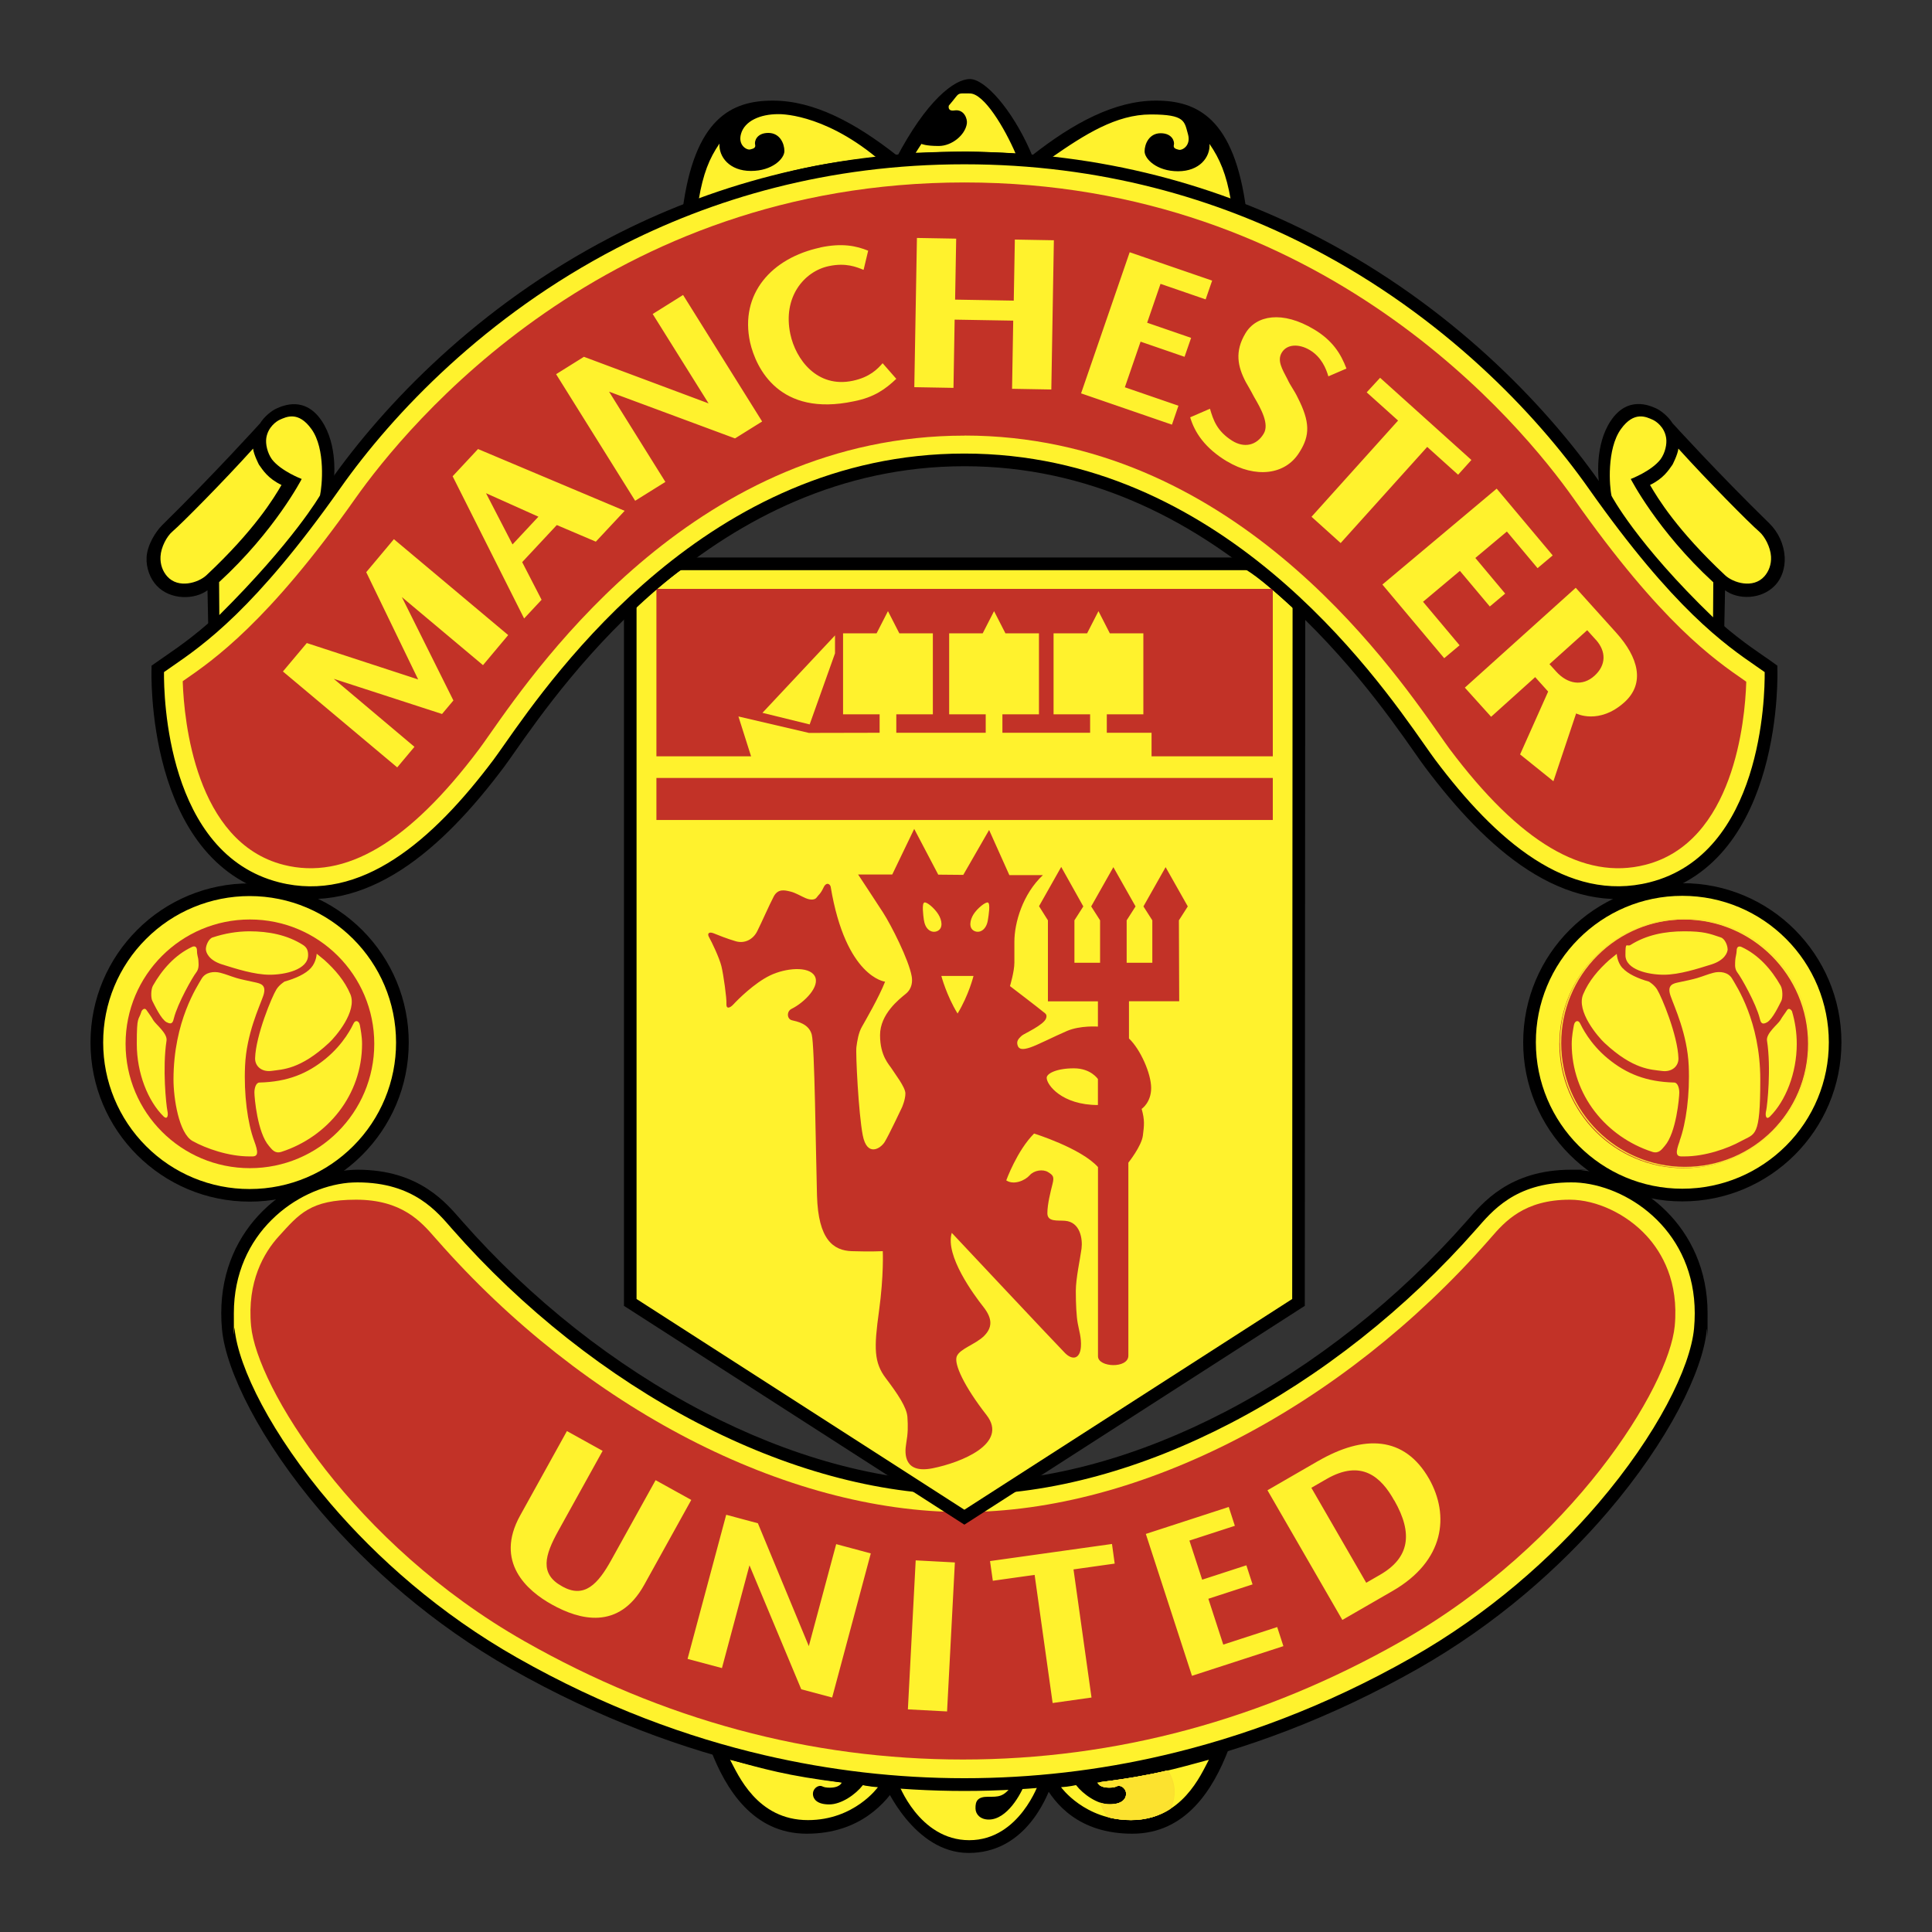 <?xml version="1.0" encoding="UTF-8"?> <svg xmlns="http://www.w3.org/2000/svg" id="Layer_1" version="1.1" viewBox="0 0 2500 2500"><rect x="0" y="0" width="2500" height="2500" fill="#333333" stroke="none"/><defs><style> .st0 { fill: #fce22f; } .st0, .st1, .st2, .st3, .st4, .st5 { fill-rule: evenodd; } .st1 { fill: #fff22d; } .st2 { fill: #fade2f; } .st6 { fill: #fde62f; } .st4 { fill: #c23227; } .st5 { fill: #fbe02f; } </style></defs><path class="st3" d="M1362.3,2304.7c-9,27-38.3,93-108.9,93s-108.3-87-109.6-90.5l-2.3-8.3s69.2,5.7,107.3,5.7,103.2-3.7,113.8-5.7l-.2,5.9h0Z"></path><path class="st3" d="M1573,2261.8l16.6,2.2c-19.7,51.3-55,108.8-124.4,108.8s-100.5-38.9-114.7-65.1l-11.6-7.1s116.2-3.8,234.2-38.8ZM936.1,2261.8l-16.6,2.2c19.6,51.3,55,108.8,124.4,108.8s103.5-41.1,118.3-65.1l7.9-7.1s-116.2-3.8-234.2-38.8Z"></path><path class="st1" d="M1309.7,2310c-10.9,15.8-18.1,15-31.3,15s-16.4,5.4-16.1,15.3c.2,7.7,6.5,14.2,17.2,14.2,23.7,0,41.8-33.1,46.9-47.1,0,0,14-.6,18.1-1,0,0-25.1,74.8-90.3,74.8s-91.9-74-91.9-74c0,0,54.9,3.4,86.4,3.4s51.5-.1,60.9-.6h0ZM1564.3,2277.1c-42.6,11.5-72.9,20.8-144.4,29.5,0,0,2.2,7.4,17.8,6.6,6-.3,6.7-1.8,9-2.2,4.4-.8,11.2,3.8,10.4,11.6-.6,5.4-5.2,12.3-21.1,12.3s-34.3-13-43.6-25c0,0-9.5,2.2-19.4,2.7,0,0,30.4,42.6,90.5,42.6,66.1,0,90.5-59,100.8-78.1h0Z"></path><path class="st2" d="M1520,2318.7c0-10.3-3.2-19.9-8.6-27.8-23.1,5.4-49.6,10.4-88.3,15.3-.3,1.2-.5,2.3-.8,3.5,2.3,1.9,6.9,3.9,15.4,3.5,6-.3,6.7-1.8,9-2.2,4.4-.8,11.2,3.8,10.4,11.6-.6,5.4-5.2,12.3-21.1,12.3s-8.4-.9-12.6-2.4c2.1,7.2,5.7,13.7,10.6,19.1,9.6,2.4,19.5,3.6,29.4,3.6,21.2,0,38.1-6.1,51.6-14.9,3.3-6.7,5-14.1,5-21.5h0Z"></path><path class="st5" d="M1519.3,2318.7c0-9.9-3-19.5-8.6-27.7-22.8,5.3-48.9,10.2-86.9,15-.4,1.3-.7,2.7-.9,4,2.5,1.8,6.9,3.5,14.8,3,6-.3,6.7-1.8,9-2.2,4.4-.8,11.2,3.8,10.4,11.6-.6,5.4-5.2,12.3-21.1,12.3s-7.8-.8-11.8-2.1c2.2,7.3,6,13.8,11,19.2,8.5,2.1,18,3.3,28.2,3.3,20.6,0,37.1-5.7,50.5-14.2,3.5-6.9,5.4-14.5,5.4-22.2h0Z"></path><path class="st0" d="M1518.7,2318.7c0-10.2-3.2-19.7-8.7-27.5-22.5,5.2-48.3,10.1-85.4,14.7-.4,1.5-.8,3-1,4.5,2.6,1.6,6.9,3,14.2,2.6,6-.3,6.7-1.8,9-2.2,4.4-.8,11.2,3.8,10.4,11.6-.6,5.4-5.2,12.3-21.1,12.3-3.7,0-7.5-.7-11-1.8,2.3,7.3,6.2,13.8,11.4,19.2,8.2,1.9,17.2,3,27.1,3,20,0,36.2-5.4,49.3-13.5,3.9-7,5.9-14.9,5.8-23Z"></path><path class="st1" d="M944.8,2277.1c42.6,11.5,72.8,20.8,144.4,29.5,0,0-2.2,7.4-17.8,6.6-6-.3-6.8-1.8-9-2.2-4.4-.8-11.2,3.8-10.4,11.6.6,5.4,5.2,12.3,21,12.3s34.3-13,43.6-25c0,0,9.6,2.2,19.4,2.7,0,0-30.4,42.6-90.5,42.6-66.1,0-90.5-59-100.8-78.1h0ZM1247.9,1925.9c227.6,0,479.9-139.7,656.7-341.2,19.1-21.8,51.6-63,128.6-63s179.3,70.1,167.2,197.9c-8.8,93.1-141.9,303-369.5,432.4s-437.2,157.2-583,157.2-355.4-27.8-583-157.2c-227.6-129.4-360.7-339.2-369.5-432.4-12-127.7,90.3-197.9,167.3-197.9s109.5,41.3,128.6,63c176.8,201.4,429.1,341.2,656.7,341.2h0Z"></path><path d="M1247.9,1917.7c110.3,0,226.6-33.3,337.1-90.7,115.2-59.8,224-145.8,313.5-247.6,9.9-11.2,23.1-27.4,44.3-41.1,21.3-13.8,50.1-24.7,90.4-24.7s8.6.2,13.3.7c37.1,3.5,77.9,21.5,109.4,52.7,31.5,31.3,53.7,75.8,53.7,132.3s-.3,13.7-1,21.2c-5,53.5-49.5,143.8-128,235.7-61.6,72.1-144.3,145.4-245.6,203-114.6,65.1-224.7,104.7-324.4,128-172.8,40.4-352.5,40.4-525.3,0-99.7-23.3-209.8-62.9-324.4-128-101.3-57.6-184-130.9-245.6-203-78.5-91.9-122.9-182.2-128-235.7-.7-7-1-14.1-1-21.2,0-56.6,22.2-101.1,53.7-132.3,31.5-31.2,72.2-49.2,109.3-52.7,4.7-.4,9.2-.7,13.3-.7,40.3,0,69.1,10.9,90.4,24.7,21.2,13.7,34.4,29.9,44.3,41.1,89.4,101.9,198.3,187.8,313.5,247.6,110.5,57.4,226.8,90.7,337.1,90.7h0ZM1247.9,1934.1c-113,0-231.8-33.9-344.7-92.5-116.9-60.7-227.4-148-318.2-251.4-9.3-10.6-21.8-25.9-40.9-38.2-19-12.3-44.9-22-81.5-22-3.9,0-7.9.2-11.8.5-33.6,3.2-70.7,19.5-99.3,48-28.7,28.4-48.9,69-48.9,120.8s.3,13.1.9,19.6c4.8,50.6,47.9,137.3,124.1,226.6,60.5,70.8,141.8,142.9,241.3,199.4,113,64.2,221.6,103.3,320,126.2,84.9,19.8,171.8,29.9,258.9,29.9,87.2,0,174.1-10,258.9-29.9,98.4-23,207-62,320-126.2,99.5-56.5,180.8-128.6,241.3-199.4,76.3-89.3,119.4-176,124.1-226.6.6-6.5.9-13,.9-19.6,0-51.7-20.2-92.3-48.9-120.8-28.7-28.5-65.7-44.8-99.3-48-3.9-.4-7.9-.5-11.8-.5-36.7,0-62.6,9.7-81.5,22-19.1,12.4-31.6,27.7-40.9,38.2-90.8,103.4-201.3,190.7-318.2,251.4-112.8,58.6-231.7,92.6-344.7,92.6h0Z"></path><path class="st4" d="M565.7,1604.7l-2.7-3c-18.1-20.8-42.9-49.3-102.2-49.3s-73.7,18.5-99.8,47.1c-19.5,21.3-41.5,58.9-36.1,116.3,7.4,78.4,131.9,281.8,353.7,407.9,178.7,101.6,369.7,153.1,567.4,153.1s388.7-51.5,567.4-153.1c221.8-126.1,346.3-329.5,353.7-407.9,5.4-57.4-16.6-94.9-36.1-116.3-26-28.6-65.2-47.1-99.7-47.1-59.3,0-84.1,28.5-102.2,49.3l-2.6,3c-190.6,217.1-451.3,351.9-680.4,351.9s-489.8-134.8-680.4-351.9h0Z"></path><path class="st1" d="M1979.2,1348.7c0-109.2,88.5-197.8,197.7-197.8s197.8,88.5,197.8,197.8-88.5,197.7-197.8,197.7-197.7-88.5-197.7-197.7Z"></path><path d="M1971,1348.7c0-56.9,23-108.4,60.3-145.6,37.2-37.3,88.7-60.3,145.6-60.3s108.4,23,145.6,60.3,60.3,88.8,60.3,145.6-23,108.3-60.3,145.6-88.8,60.3-145.6,60.3-108.3-23-145.6-60.3c-38.7-38.6-60.4-91-60.3-145.6h0ZM1987.4,1348.7c0,52.3,21.2,99.7,55.5,134s81.7,55.5,134,55.5,99.7-21.2,134.1-55.5c35.6-35.5,55.6-83.7,55.5-134,0-50.3-19.9-98.5-55.5-134-34.3-34.3-81.7-55.5-134.1-55.5s-99.7,21.2-134,55.5c-35.6,35.5-55.6,83.8-55.5,134Z"></path><path class="st1" d="M125.3,1349c0-109.2,88.5-197.7,197.8-197.7s197.7,88.5,197.7,197.7-88.5,197.8-197.7,197.8-197.8-88.5-197.8-197.8h0Z"></path><path d="M117.1,1349c0-56.8,23-108.3,60.3-145.6,38.6-38.7,91-60.4,145.6-60.3,56.9,0,108.3,23.1,145.6,60.3,38.7,38.6,60.4,91,60.3,145.6,0,56.9-23,108.4-60.3,145.6-38.6,38.7-91,60.4-145.6,60.3-56.9,0-108.3-23.1-145.6-60.3s-60.3-88.8-60.3-145.6h0ZM133.5,1349c0,50.3,19.9,98.5,55.5,134.1,35.5,35.6,83.8,55.6,134,55.5,52.3,0,99.7-21.2,134-55.5,35.6-35.5,55.6-83.8,55.5-134.1,0-52.3-21.2-99.7-55.5-134s-81.7-55.5-134-55.5c-50.3,0-98.5,19.9-134,55.5-35.6,35.5-55.6,83.7-55.5,134h0Z"></path><path class="st3" d="M2231.1,816.8l1.1-53c16.2,12.2,46.9,12.7,65-6.6,8.3-8.8,12.9-22.2,12.2-36.3-1-16.4-8-31.9-19.7-43.5-66.6-64.9-125.5-129.8-125.5-129.8-6-9.6-15.8-16.7-21.1-19.1-8.3-3.7-37.1-16.9-59.1,16.5-19.9,30.3-17,73.1-13.4,88.7l62.5,84.9c21.3,27,81.4,84.6,98,98h0ZM899.5,266.2c78.5-26.3,150.2-48,246.8-56.6l-246.8,56.6Z"></path><path class="st3" d="M899.5,266.4c78.5-26.4,150.2-48,246.8-56.6l14.7-8.3c-54-42.5-107.6-71.3-161-71.3s-101.6,22.7-116.9,142.8l16.3-6.5ZM1596.5,266.4c-78.5-26.4-150.2-48-246.8-56.6l-14.7-8.3c54-42.5,107.6-71.3,160.9-71.3s101.6,22.7,116.9,142.8l-16.3-6.5h0ZM1183.6,197.7c16-.8,52.8-1.6,67.6-1.6s55.4,1.9,64.3,2.6l-131.9-1h0Z"></path><path class="st3" d="M1159.3,205.6c39.5-75.7,75.7-103.3,95.7-103.3s54.3,39.8,77.3,91.1l4.9,11.5-20-1.6c-13.6-2.4-51.3-2.9-66-2.9s-46.7,0-65.9,1.6l-26,3.5h0Z"></path><path class="st1" d="M1082,1998.2l-35.4,131.9-65.9-159-41-11-50,186.5,44.5,11.9,35.6-133,67,160.4,40,10.7,50-186.5-44.8-12ZM1235.6,2021.8l-50.7-2.7-10.1,192.8,50.7,2.7,10.1-192.8ZM1281.1,2020.1l3.6,25.4,54.1-7.6,23.3,165.8,50.3-7.1-23.3-165.8,53.3-7.5-3.5-25.4-157.6,22.1ZM1804.2,1941.5c24.6,43,19.6,74.3-18.3,96.2l-18,10.4-71-122.9,19.4-11.2c45.3-26.2,70.9-2.9,87.8,27.6h0ZM1705.5,1890.6l-65.4,37.8,96.9,167.8,65-37.5c67.6-39,73.8-97.9,47.3-145-32-56-84.5-57.3-143.7-23.1h0ZM1582.9,2128.1l-19.3-59.3,57.2-18.6-8-24.7-57.2,18.6-16.5-50.6,58.8-19.1-7.9-24.4-107.3,34.9,59.7,183.6,118.3-38.4-8-24.7-69.8,22.7h0ZM848.3,1915.4l-57.2,103.1c-17.2,31.1-35,50.8-64.1,34-28.9-16-22.2-39.8-4.5-71.7l57.3-103.4-46.2-25.6-60.5,109.2c-33.4,60.2,8.7,97.4,41.3,115.4,35.1,19.5,86.2,34,119.3-25.8l60.8-109.7-46.2-25.6h0ZM815.6,781.2v904.1l432.3,277.9,432.3-277.9.6-902.7c-13.7-12.3-42.5-39.1-65.2-53h-737.4c-18.8,13.2-56.2,44.6-62.6,51.6h0Z"></path><path d="M823.7,781.2v899.7l424.2,272.7,424.2-272.7.5-898.2h16.4l-.6,902.7v4.4l-3.8,2.4-432.3,277.9-4.4,2.8-4.4-2.8-432.3-277.9-3.8-2.4v-908.6h16.4,0Z"></path><path d="M1675.3,788.7c-3.9-3.5-1-.9-5.1-4.6h0c-14.7-13.3-39.5-35.7-58.8-47.5l8.5-13.9c20.9,12.8,46.2,35.7,61.3,49.3h0l5.1,4.6-10.9,12.2Z"></path><path d="M1615.6,737.8h-737.4v-16.4h737.4v16.4h0Z"></path><path d="M882.9,736.3c-8.8,6.2-21.3,16-32.7,25.4-13.3,11-25.4,21.5-28.6,25l-12-11.1c3.6-4,16.3-15.1,30.3-26.6,12.1-10,25.1-20.2,33.6-26.2l9.4,13.4h0Z"></path><path class="st4" d="M1278.5,1167.9c-3-1.3-13.8,7.4-18.7,15.1s-6.4,17.8.6,21.5c7,3.7,15.7-1.1,17.8-13.3,1.2-7.2,3.5-21.9.2-23.3h0ZM1195.7,1191.2c1.8,12.3,10.8,17,17.8,13.3,7-3.7,5.5-13.7.6-21.5-4.9-7.8-15.1-16.5-18.1-15.1-3.3,1.4-1.4,16.4-.4,23.3h0ZM1239.1,1311.5c14.5-23.8,20.6-48.6,20.6-48.6h-41.6s6.7,25.4,21,48.6ZM1246.3,1132.4l33.6-58.4,26.2,58.4h43.4c-26.2,24.6-36.9,61.7-36.9,86.3v27c0,11.5-5.7,30.3-5.7,30.3,0,0,37.6,28.7,43.4,33.6,2.5,2,5,3.2,3.3,8.2-3,8.5-28.4,19.8-31.1,22.1-5.7,4.9-7.3,8.1-5.6,13.1,1.6,4.9,6.4,5.7,16.2,2.4,9.8-3.3,30.3-13.9,47.5-21.3,17.2-7.4,40.1-5.7,40.1-5.7v-32.7h-64.7v-104.8l-11.5-18.3,28.7-50.8,28.6,51.1-11.5,18v54.9h33.2v-54.9l-11.5-18,28.7-50.8,28.7,50.8-11.5,18v54.9h33.2v-54.9l-11.5-18,28.7-50.8,28.7,50.8-11.5,18,.4,104.7h-65v48.2c14.7,13.9,28.7,45.3,28.7,64.1s-12.3,27-12.3,27c4.1,14.7,3.3,20.9,1.6,34.4-1.7,13.8-18.8,35.2-18.8,35.2v249.7c0,17-39.3,15.4-39.3.8v-244.8c-22.1-24.6-82.7-43.4-82.7-43.4-22.1,22.1-36,60.6-36,60.6,9.8,6.6,24.6,0,30.3-6.6,5.7-6.5,17.2-8.2,23.8-4.1,6.5,4.1,8.2,5.7,5.7,15.6-2.5,9.8-6.6,26.1-6.6,37.6s13.1,9,22.9,9.8c19.7,1.6,22.9,23.7,21.3,36-1.6,12.3-7.4,38.5-7.4,54.9s.8,32.7,2.5,41.8c1.6,9,4.9,18.8,4.1,30.3-1.1,15.5-10.6,18-20.5,8.2-9.8-9.8-146.6-155.6-146.6-155.6-9,29.5,28.7,80.3,40.9,95.8,12.3,15.6,11.5,27,.8,37.7-10.7,10.6-31.1,16.4-35.2,26.2-4.1,9.8,9.8,39.3,38.5,76.1,28.7,36.9-32.8,61.4-69.6,68.8-36.8,7.4-36.8-18-34.4-31.9,2.4-13.9,2.4-22.1,1.6-34.4-.8-12.3-12.3-29.5-27.8-50-15.6-20.4-15.6-39.3-9-86.8,6.5-47.5,4.9-77.8,4.9-77.8,0,0-16.4.8-40.1,0-23.7-.8-43.4-14.6-45-72s-3-194-6.8-208.3c-3.8-14.2-19.1-16.9-25.7-18.5-6.5-1.6-7-11.5-.5-14.7,17.1-8.5,37.6-29.5,30-42.6-7.6-13.1-37.7-10.4-57.9-.6s-41.5,31.1-47,37.1c-5.5,6-9.8,6-9.3-.6s-3.8-37.7-6.5-48.6-12.6-31.6-15.8-37.1,0-7.6,5.5-5.5c5.5,2.2,17.5,7.1,28.9,10.4s22.4-2.2,27.8-13.1c5.5-10.9,15.8-34.4,21.3-44.8,5.5-10.4,14.2-8.2,21.3-6.5,7.1,1.6,13.7,6,20.2,8.7,6.5,2.7,12,2.2,14.2-1.1,2.2-3.3,4.9-4.4,8.7-12.6,3.8-8.2,8.7-4.4,9.3-1.1,19.6,117.4,70.4,122.8,70.4,122.8-7.6,19.6-25.7,50.8-30,58.4-4.4,7.6-6,18-7.1,26.2-1.1,8.2,2.7,85.7,8.2,114.1,5.5,28.4,22.9,17.5,28.4,8.7,5.4-8.7,22.4-44.8,22.4-44.8,0,0,4.4-9.8,4.4-18s-14.2-26.2-17.5-31.7c-3.3-5.4-15.3-16.4-15.3-43.7s24.6-46.4,33.3-53.5c8.7-7.1,8.7-16.9,7.6-22.9-3.8-21.1-26.2-65.5-37.1-82.4-10.9-16.9-32.2-49.1-32.2-49.1h44.2l28.4-59,31.1,59.2,32.2.3h0ZM1420.7,1429.9v-33.6s-9-13.9-31.1-13.9-35.2,6.6-35.2,12.3c0,9,19.6,35.2,66.3,35.2ZM849.4,1006.7h797.6v54.4h-797.6v-54.4ZM849.4,978.7v-216.7h797.6v216.7h-797.6Z"></path><path class="st1" d="M1490.1,985.2v-37h-57.9v-23.9h47.3v-104.8h-43.4l-14.7-28.7-14.7,28.7h-43.4v104.8h47.3v23.9h-113.5v-23.9h47.3v-104.8h-43.4l-14.7-28.7-14.7,28.7h-43.4v104.8h47.3v23.9h-115.7v-23.9h47.3v-104.8h-43.4l-14.7-28.7-14.7,28.7h-43.4v104.8h47.3v23.9l-91.5.2-91.2-21.3,18.4,58h516.6Z"></path><path class="st1" d="M986.6,922.4l61.1,15,32.8-92v-23.2s-93.9,100.2-93.9,100.2h0ZM1134.1,203.7c-94.7,8.4-153,28.5-229.9,54.3,5.7-33.1,13.4-52.7,26.8-72.2-1.1,17.1,12.9,35.4,40.7,35.4s43.3-16,43.3-25.7-5.8-23.5-20.8-23.5-18.2,10.7-17.1,15c1.1,4.3-2.1,5.4-6.4,6.4-4.3,1.1-16.1-5.4-11.8-20.3,4.7-16.5,24.6-25.4,48.1-25.4,0,0,56-2.3,127.1,56.1h0ZM1592.6,258.7c-77-25.8-137.9-45.9-232.5-54.4,43.6-30.4,84.3-56.2,129-56.2s43.4,8.9,48.1,25.4c4.3,15-7.5,21.4-11.8,20.3-4.3-1.1-7.5-2.1-6.4-6.4,1.1-4.3-2.2-15-17.1-15s-20.8,13.9-20.8,23.5,15.5,25.7,43.3,25.7,41.8-18.2,40.7-35.4c13.4,19.5,21.8,39.2,27.5,72.4h0ZM1192.4,186.1c-2.5,4.1-4.8,7.1-7.5,11.6,22.1-.9,44.1-1.5,66.2-1.6,14.5,0,54.3,1.9,63.1,2.6-14.1-32.7-40.7-77.8-59.3-77.8s-11.8-1.9-27.1,15.7c0,0-2.4,7.8,7.3,6.3,12.3-1.9,17,10.8,16,17.1-2.2,14.7-19.3,28.9-36.4,28.9s-22.3-2.7-22.3-2.7h0Z"></path><path class="st3" d="M367.6,718.8l62.5-84.9c3.6-15.6,6.5-58.4-13.4-88.7-22-33.4-50.8-20.2-59.1-16.5-5.3,2.4-15.1,9.5-21.1,19.1,0,0-59.9,66.2-126.3,131.4-9.2,9.1-19.6,26.2-20.5,41.8-.8,14,4.7,28,13,36.8,18,19.2,49.6,18.2,65.8,6l1.1,53c16.7-13.4,76.7-71,98-98h0Z"></path><path class="st1" d="M1247.9,595.1c355.9,0,558.6,334.2,602.7,392.9,78.6,104.8,174.6,189.8,286,161.6,163.7-41.5,155-284.1,155-284.1-39.3-28.4-106.7-64.2-229.3-238-120.1-170.3-392-423-814.5-423s-694.4,252.7-814.5,423c-122.6,173.8-190,209.6-229.3,238,0,0-8.7,242.6,155,284.1,111.4,28.2,207.4-56.8,286-161.6,44-58.7,246.7-392.9,602.7-392.9h0Z"></path><path d="M1247.9,586.9c331,0,530.4,284.2,595.3,376.7,5.9,8.4,10.7,15.2,13.9,19.5,38.8,51.7,81.7,98.5,128.6,128.7,45.9,29.6,95.7,43.3,148.9,29.9,145.4-36.8,149.2-240.8,148.9-272-3.1-2.2-6.6-4.6-10.2-7.1-41.2-28.4-107.4-74.1-217.6-230.5-68.9-97.8-188.3-222.9-357.9-311-123.4-64.1-273.3-108.5-449.9-108.5s-326.5,44.4-449.9,108.5c-169.6,88.1-289,213.2-357.9,311-110.3,156.4-176.5,202.1-217.7,230.5-3.6,2.5-7,4.9-10.2,7.1-.3,31.1,3.5,235.1,148.9,272,53.2,13.5,103-.2,148.9-29.9,46.8-30.2,89.8-77,128.6-128.7,3.2-4.3,8-11.1,13.9-19.5,64.9-92.5,264.4-376.7,595.3-376.7ZM1247.9,603.3c-322.5,0-518.2,279-581.9,369.8-4.6,6.7-9.4,13.3-14.2,19.9-39.8,53.1-84.2,101.3-132.8,132.7-49.6,32-103.6,46.7-161.7,32-170.2-43.1-161.3-291.6-161.2-292.3v-4c.1,0,3.4-2.4,3.4-2.4,4.5-3.2,8.9-6.3,13.8-9.6,40.3-27.8,105-72.4,213.6-226.5,70.1-99.4,191.4-226.6,363.8-316.1,125.5-65.2,278-110.4,457.4-110.4s331.9,45.2,457.4,110.4c172.4,89.5,293.7,216.7,363.8,316.1,108.6,154,173.3,198.7,213.5,226.4,4.8,3.3,9.3,6.4,13.8,9.7l3.3,2.4v4c.1.7,9.1,249.2-161.1,292.3-58.2,14.7-112.1,0-161.7-32-48.7-31.4-93-79.6-132.9-132.7-4-5.3-8.6-11.9-14.2-19.9-63.7-90.8-259.5-369.8-581.9-369.8h0Z"></path><path class="st4" d="M1247.9,563.6c343.1,0,547.3,291.1,614.5,386.7,4.4,6.3,8.8,12.6,13.4,18.9,90.8,121,173.6,170.1,253.1,149.9,115-29.1,129.1-187.4,130.7-235.2v-1.8c0,0-1.4-1-1.4-1-40.4-27.9-108.2-74.6-221.5-235.4-67.8-96.1-324.9-409.6-788.7-409.6s-720.9,313.5-788.7,409.6c-112.6,159.7-183.3,208.5-221.3,234.7l-1.5,1v1.8c1.7,48,16,206.8,130.5,235.9,79.5,20.2,162.3-28.9,253.1-149.9,3.3-4.4,8-11.1,13.4-18.8,67.1-95.7,271.3-386.7,614.5-386.7h0Z"></path><path class="st1" d="M509.7,697.7l-35.8,42.7,67.2,138.8-144.1-47.1-30.9,36.8,147.9,124.1,22.3-26.6-104.4-88,140.1,45.5,14.7-17.5-66.7-133.8,105,88.1,32.6-38.9-147.9-124.1h0ZM696.7,668.6l-33.5,35.9-34.3-66.3,67.8,30.4h0ZM618.6,581l-32.9,35.3,92.5,184,22.6-24.2-25.1-48.7,44.8-48,50.5,21.5,37.3-39.9-189.6-79.9h0ZM844.5,406.2l72.4,115.8-161.3-60.3-36,22.5,102.3,163.8,39.1-24.4-72.9-116.8,163,60.5,35.1-21.9-102.3-163.7-39.3,24.6h0ZM1455.6,501l20.3-58.9,56.9,19.6,8.5-24.5-56.9-19.6,17.3-50.3,58.4,20.1,8.4-24.3-106.7-36.7-62.9,182.6,117.6,40.5,8.4-24.5-69.4-23.9h0ZM1785.9,488.8l-17.4,18.9,40.6,36.5-112,124.5,37.7,34,112-124.4,40,36,17.2-19.1-118.1-106.3h0ZM1841.4,778.7l47.7-40,38.7,46.1,19.9-16.7-38.6-46.1,40.8-34.2,39.7,47.4,19.6-16.5-72.5-86.4-147.9,124.1,80,95.3,19.9-16.7-47.2-56.2h0ZM2065.1,827.9c13.4,15,13.5,32.7-1.9,46.6s-34.7,10.9-49.5-5.5l-8.7-9.6,48.8-43.9,11.3,12.5h0ZM2039.4,923.1c.4.4,29.9,15,62.5-14.3,27.3-24.6,18.1-58.2-10.3-89.8l-52.6-58.4-143.5,129.2,34,37.7,57-51.3,16.8,18.7-36.3,81.3,43.1,34.7,29.4-87.7h0ZM1313.2,310.1l-1.4,78.9-75.9-1.3,1.4-78.9-50.8-.9-3.4,193.1,50.7.9,1.5-88.3,75.8,1.3-1.5,88.2,50.8.9,3.3-193.1-50.7-.9ZM1588,597.1c36,21.6,75.3,18.2,93.7-12.3,13.5-21.3,13.6-38.9-2.5-70.4-4.3-9.1-9.6-15.6-13.2-23.6-7-13.4-13.6-24.2-7.4-34.5,6.6-11.1,22.1-11.8,36.3-3.3,14.9,8.9,21,23.7,24,34l23.4-10.1c-7.2-19-17.8-36.2-41.8-50.6-41.3-24.8-75-18.3-88.9,5-14.1,23.5-10.1,42.9.4,63,0,0,6.8,11.6,10.7,19.2,9.2,15.7,20,35.2,12.5,47.7-9.2,15.4-25.3,18.8-40.8,9.1-19.9-12.6-24.5-27.1-28.7-41.4l-25.6,11.1c5.7,19.4,18.9,39.8,47.9,57.2h0ZM1061.6,320.3c-63.2,13.5-104.6,59.9-91,122.7,7.8,33.9,38.2,96.7,134.1,76.3,26.5-5.1,41.1-15.8,55.1-29.1l-17.7-20.2c-6.4,7.3-16.4,18-38.5,22.7-46.3,9.9-74-27.8-80.9-60.3-10.2-47.9,17.8-81.2,49.6-88,22.4-4.8,36.1,1.2,44.9,4.7h.3c0,0,5.9-24.7,5.9-24.7-15.3-6.2-33.5-10.2-61.9-4.2h0ZM2085.3,641.4c-2.7-11.5-6.4-60.4,12.2-86.2,17.1-23.8,32.8-15.7,41.2-12,3.8,1.7,15.1,9,17.3,23.5,1.2,7.8-1.2,19.3-7.3,27.7-11.8,15.3-38.5,25.4-38.5,25.4,0,0,34.3,67.1,106.8,133.7l-.3,45.3c-99.4-95.8-131.5-157.4-131.5-157.4Z"></path><path class="st1" d="M2135.1,627.5c9.8,16.9,34.8,58.4,97.2,116.9,10.4,9.7,36.2,17.8,50.8,1.4,5.6-6.3,9.2-15.3,8.6-25.7-.7-12-8.1-26-15.2-32.1-12.5-10.7-66.2-64.9-104.7-107.5-.8,7.8-7.6,20.8-7.6,20.8-5.2,7.3-11.6,17.8-29.2,26.3h0ZM283.8,796.1l-.3-42.8c72.6-66.7,106.9-133.5,106.9-133.5,0,0-26.7-10.1-38.5-25.4-6-8.4-8.5-19.9-7.3-27.7,2.3-14.5,13.6-21.8,17.3-23.5,8.4-3.7,24-11.8,41.1,12,18.6,25.8,13.7,74.4,11.1,85.8,0,0-33.8,59-130.4,155h0Z"></path><path class="st1" d="M364.3,627.5c-9.8,16.9-34.8,58.4-97.2,116.9-10.4,9.7-36.2,17.8-50.8,1.4-5.6-6.3-9.2-15.3-8.6-25.7.6-12,8.1-26,15.2-32.1,12.5-10.7,66.2-64.9,104.6-107.5.8,7.8,7.6,20.8,7.6,20.8,5.2,7.3,11.6,17.8,29.2,26.3h0Z"></path><path class="st4" d="M162.5,1350.7c0-88.8,72-160.9,160.9-160.9s160.9,72,160.9,160.9-72,160.9-160.9,160.9-160.9-72-160.9-160.9h0Z"></path><path class="st1" d="M409.9,1234.2c2.8,2.2,9.7,7.9,9.7,7.9,13.9,12.5,26.5,27.1,33.8,44.5,9.2,22-19.2,55-27.5,62.7-37.5,35-60.8,34.4-74.2,36.4-13.4,1.9-21.9-6.4-21.6-16.4.9-29.5,21.8-79.9,27.7-89.2,3.9-6.1,10.5-10,10.5-10,13.8-3.9,27.3-9.8,34.2-17.7,7-7.9,7.3-18.3,7.3-18.3h0ZM275.3,1213c15.3-5.1,31.2-7.8,47.3-7.9,25.1,0,49.1,4.7,69.4,17.6,5.2,3.3,6.7,7.4,6.7,13.2,0,18.9-29.8,25.4-49.7,25.4s-44.2-7.9-61.5-13.3c-17.3-5.4-21.1-15.5-21.1-19.9,0-4.4,3.3-13.3,8.8-15.1h0ZM211.7,1444.7c-20.3-20-34.7-56-34.7-94s2.2-28.9,6.2-42.3c0,0,3.4-6.1,6.7-.9,2.4,3.7,5.6,7.5,8.4,12.6,2.9,5.1,18.6,17,17.2,26.4-5.5,35.6-.5,83,1.1,90.8,1.7,7.7-.8,11.5-5,7.3ZM215.6,1322.8c-7.2-4-15.7-22.2-18.5-27.7-2-3.9-1.9-14.8.8-19.6,11.8-20.9,28.7-40,50.6-50.2,2.5-1.2,6.4-1.3,6.4,4.9s1.7,8.9,1.8,12.3c0,3.3,1.6,10.4-2.9,16-4.4,5.5-24,39.8-28.8,59.2-1.1,4.4-2.2,9-9.4,5ZM325.8,1496.4c-1,0-2.1,0-3.1,0-26.8,0-56.1-10.2-73.5-19.9-18-10.1-24.7-56-24.7-79.5,0-75.9,31.3-121.5,36.3-130.4,5-8.8,16.1-10,24.4-7.8,8.3,2.2,11.5,3.9,21,6.8,5.2,1.6,15.5,3.7,23.3,5.4s16,3.3,11.1,17.7c-5,14.4-21.7,49.2-23.5,90.5-1.7,37.2,3.3,74.3,11.8,97.1,5.5,14.8,5.4,20.3-2.9,20.1h0ZM364,1490.5c-8.3,2.7-12.2-3.2-16-7.7-15-17.1-18.8-63-18.8-69.1s2.2-12.8,6.5-12.9c36.4-.9,62.2-11.5,85.9-31s34-41.5,36.1-45.8c2.2-4.3,6.8-3.5,8,2.7.9,5.1,2.8,14.3,2.8,24.1,0,66.1-44.5,120.3-104.4,139.7h0Z"></path><path class="st4" d="M2339.6,1350.7c0-88.8-72-160.9-160.9-160.9s-160.9,72-160.9,160.9,72,160.9,160.9,160.9,160.9-72,160.9-160.9Z"></path><path class="st1" d="M2099.5,1252.5c7,7.9,20.4,13.8,34.2,17.7,0,0,6.7,3.9,10.5,10,5.9,9.3,26.8,59.6,27.7,89.2.3,10-8.2,18.3-21.6,16.4-13.4-1.9-36.7-1.3-74.2-36.4-8.3-7.8-36.7-40.8-27.5-62.7,7.3-17.5,19.8-32,33.8-44.5,0,0,6.9-5.7,9.7-7.9,0,0,.3,10.4,7.3,18.3h0ZM2235.6,1228.1c0,4.4-3.9,14.5-21.1,19.9-17.3,5.4-41.6,13.3-61.5,13.3s-49.7-6.4-49.7-25.4,1.6-10,6.7-13.2c20.4-12.9,44.3-17.6,69.4-17.6s32.5,2.9,47.3,7.9c5.5,1.8,8.8,10.7,8.8,15.1h0ZM2285.4,1437.4c1.6-7.8,6.6-55.3,1.1-90.8-1.5-9.4,14.3-21.4,17.2-26.4,2.9-5.1,6.1-8.9,8.4-12.6,3.3-5.2,6.7.9,6.7.9,4.1,13.7,6.2,28,6.2,42.3,0,38-14.5,73.9-34.7,94-4.2,4.2-6.6.4-5-7.3ZM2277.1,1317.8c-4.8-19.4-24.4-53.7-28.8-59.2-4.4-5.6-2.9-12.7-2.9-16,.1-3.4,1.8-8.8,1.8-12.3,0-6.2,3.9-6.1,6.4-4.9,21.9,10.1,38.8,29.2,50.6,50.2,2.7,4.8,2.8,15.7.8,19.6-2.8,5.4-11.3,23.7-18.5,27.7-7.1,4-8.3-.6-9.4-5ZM2173.4,1476.3c8.4-22.7,13.4-59.9,11.8-97.1-1.8-41.2-18.5-76.1-23.5-90.5-5-14.4,3.3-16.1,11.1-17.7s18.1-3.8,23.3-5.4c9.5-2.9,12.7-4.6,21-6.8,8.3-2.2,19.4-1.1,24.4,7.8,5,8.9,36.3,54.5,36.3,130.4s-6.7,69.5-24.7,79.5c-17.4,9.7-46.7,19.9-73.5,19.9s-2.1,0-3.1,0c-8.3.3-8.4-5.3-2.9-20.1h0ZM2033.8,1350.8c0-9.8,1.9-19,2.8-24.1,1.1-6.2,5.8-7,7.9-2.7,2.2,4.3,12.4,26.3,36.1,45.8,23.7,19.5,49.5,30.1,85.9,31,4.2.1,6.5,6.7,6.5,12.9s-3.9,52-18.8,69.1c-3.9,4.5-7.7,10.4-16.1,7.7-59.8-19.4-104.3-73.6-104.3-139.7h0Z"></path><path class="st6" d="M2018.5,1349.8c0-42.9,17-84,47.4-114.3,29.3-29.3,69.7-47.4,114.3-47.4s85.1,18.1,114.3,47.4c29.3,29.2,47.3,69.7,47.3,114.3s-18.1,85.1-47.3,114.3-69.7,47.3-114.3,47.3c-42.9,0-84-17-114.3-47.3-30.4-30.3-47.4-71.4-47.3-114.3ZM2020.2,1349.8c0,44.2,17.9,84.2,46.9,113.2,29,29,69,46.9,113.2,46.9s84.2-17.9,113.2-46.9c28.9-29,46.9-69,46.9-113.2s-17.9-84.2-46.9-113.2c-30-30.1-70.7-46.9-113.2-46.9-42.5,0-83.2,16.8-113.2,46.9-30.1,30-46.9,70.7-46.9,113.2Z"></path></svg> 